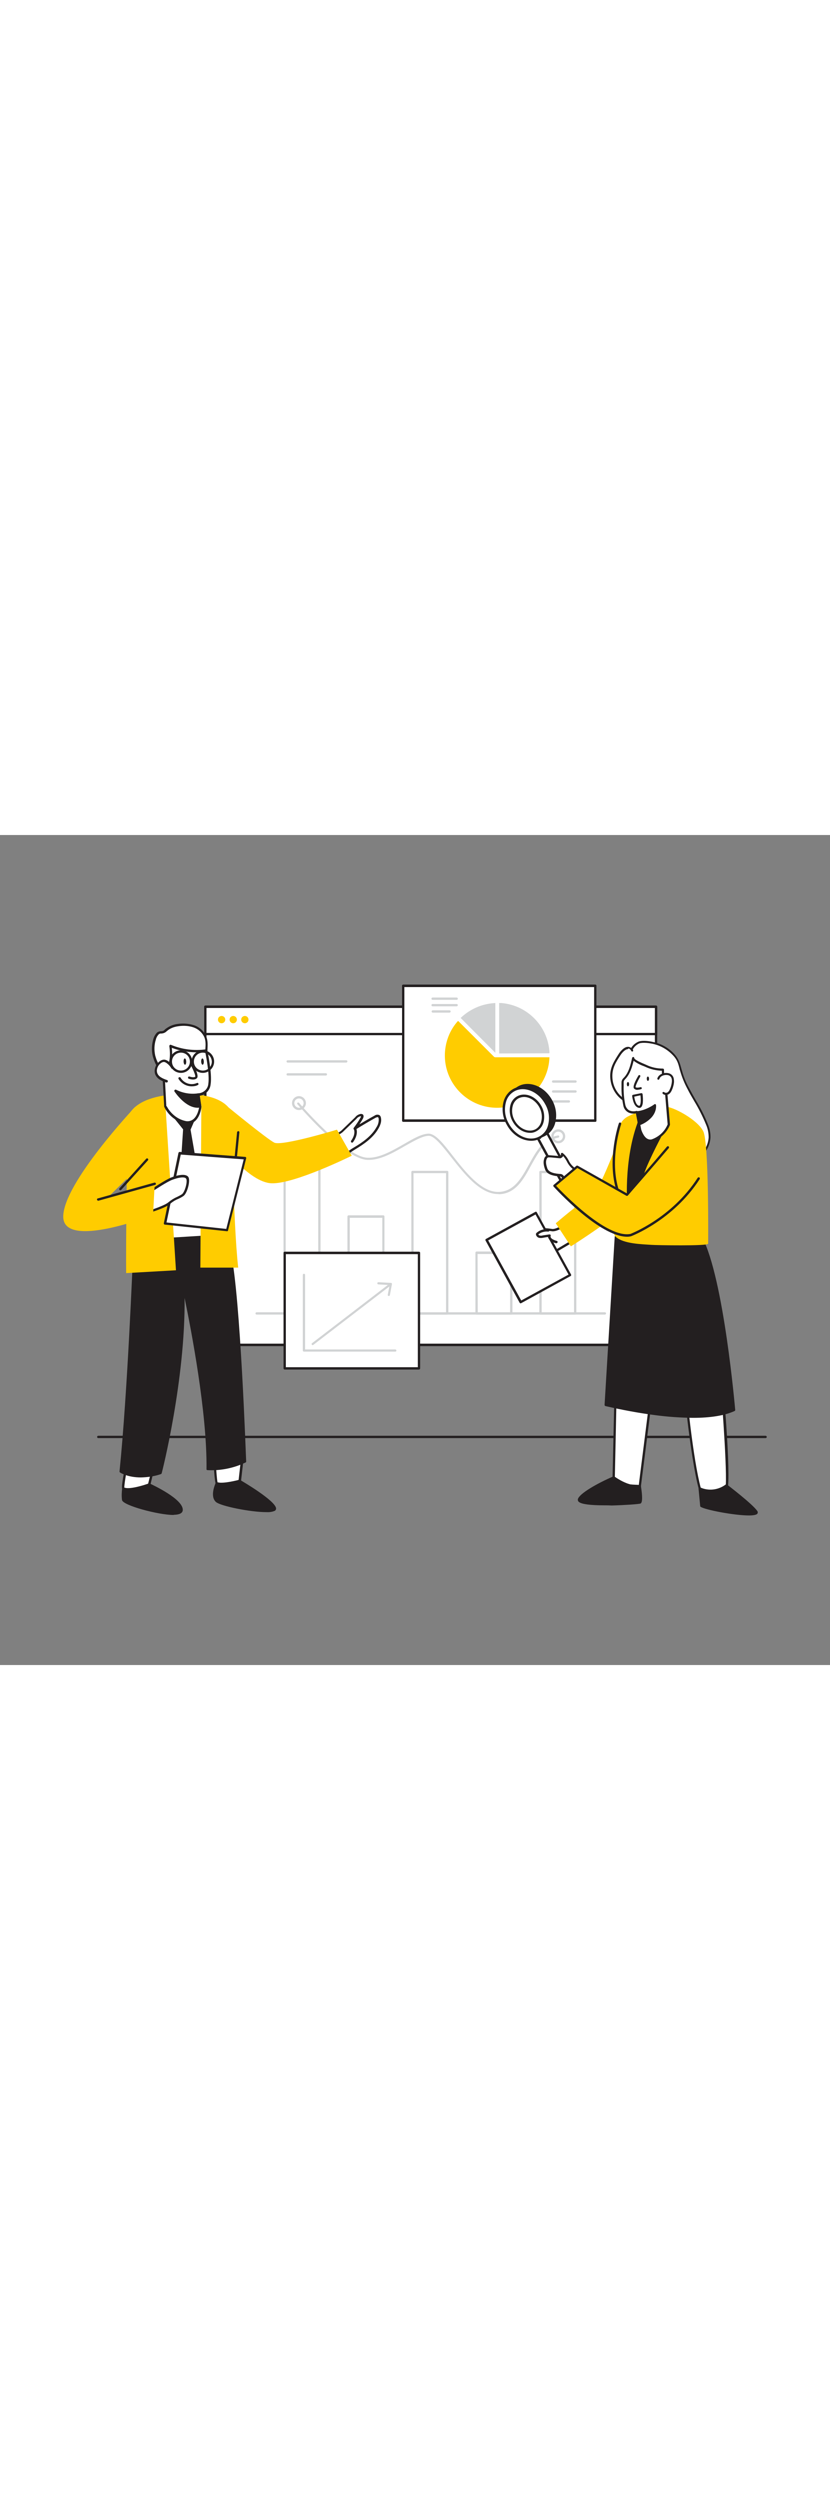 <svg xmlns="http://www.w3.org/2000/svg" xmlns:xlink="http://www.w3.org/1999/xlink" id="Layer_1" x="0px" y="0px" viewBox="0 0 500 500" style="width: 166px;" xml:space="preserve" data-imageid="team-presentation-6-18" class="illustrations_image"><rect x="0" y="0" width="500" height="500" fill="#808080" stroke="none"/><style type="text/css">	.st0_team-presentation-6-18{fill:#FFFFFF;}	.st1_team-presentation-6-18{fill:#231F20;}	.st2_team-presentation-6-18{fill:#D1D3D4;}	.st3_team-presentation-6-18{fill:#68E1FD;}</style><g id="Screen_team-presentation-6-18">	<rect x="123.7" y="103.4" class="st0_team-presentation-6-18" width="271.5" height="203.7"></rect>	<path class="st1_team-presentation-6-18" d="M395.2,307.9H123.7c-0.4,0-0.7-0.3-0.7-0.7l0,0V103.4c0-0.4,0.3-0.7,0.7-0.7l0,0h271.5c0.4,0,0.7,0.3,0.7,0.7&#10;&#9;&#9;l0,0v203.7C396,307.5,395.6,307.9,395.2,307.9L395.2,307.9L395.2,307.9z M124.4,306.4h270.1V104.2H124.4L124.4,306.4L124.4,306.4z"></path>	<path class="st2_team-presentation-6-18" d="M192.4,288.9h-20.9c-0.4,0-0.7-0.3-0.7-0.7l0,0v-99.6c0-0.4,0.3-0.7,0.7-0.7h20.9c0.4,0,0.7,0.3,0.7,0.7v99.6&#10;&#9;&#9;C193,288.6,192.7,288.9,192.4,288.9L192.4,288.9z M172.1,287.6h19.6v-98.2h-19.6V287.6z"></path>	<path class="st2_team-presentation-6-18" d="M230.9,288.9H210c-0.4,0-0.7-0.3-0.7-0.7l0,0v-58.4c0-0.4,0.3-0.7,0.7-0.7h20.9c0.4,0,0.7,0.3,0.7,0.7v58.4&#10;&#9;&#9;C231.6,288.6,231.3,288.9,230.9,288.9L230.9,288.9z M210.7,287.6h19.6v-57h-19.6V287.6z"></path>	<path class="st2_team-presentation-6-18" d="M269.4,288.9h-20.9c-0.4,0-0.7-0.3-0.7-0.7l0,0V203c0-0.4,0.3-0.7,0.7-0.7h20.9c0.4,0,0.7,0.3,0.7,0.7v0v85.2&#10;&#9;&#9;C270.1,288.6,269.8,288.9,269.4,288.9C269.4,288.9,269.4,288.9,269.4,288.9z M249.2,287.6h19.5v-83.9h-19.6L249.2,287.6&#10;&#9;&#9;L249.2,287.6z"></path>	<path class="st2_team-presentation-6-18" d="M308,288.9h-20.9c-0.4,0-0.7-0.3-0.7-0.7v0v-36.6c0-0.4,0.3-0.7,0.7-0.7l0,0H308c0.4,0,0.7,0.3,0.7,0.7v0v36.6&#10;&#9;&#9;C308.7,288.6,308.4,288.9,308,288.9L308,288.9z M287.8,287.6h19.5v-35.2h-19.6L287.8,287.6z"></path>	<path class="st2_team-presentation-6-18" d="M346.5,288.9h-20.9c-0.4,0-0.7-0.3-0.7-0.7v0V203c0-0.4,0.3-0.7,0.7-0.7l0,0h20.9c0.4,0,0.7,0.3,0.7,0.7v0&#10;&#9;&#9;v85.2C347.1,288.6,346.9,288.9,346.5,288.9L346.5,288.9L346.5,288.9z M326.3,287.6h19.5v-83.9h-19.5V287.6z"></path>	<path class="st2_team-presentation-6-18" d="M346,154.6h-35.4c-0.4,0-0.7-0.3-0.7-0.7c0-0.4,0.3-0.7,0.7-0.7H346c0.4,0,0.7,0.3,0.7,0.7&#10;&#9;&#9;S346.4,154.6,346,154.6C346,154.6,346,154.6,346,154.6z"></path>	<path class="st2_team-presentation-6-18" d="M346,162.4h-35.4c-0.4,0-0.7-0.3-0.7-0.7s0.3-0.7,0.7-0.7c0,0,0,0,0,0H346c0.4,0,0.7,0.3,0.7,0.7&#10;&#9;&#9;C346.7,162.1,346.4,162.4,346,162.4z"></path>	<path class="st2_team-presentation-6-18" d="M333.7,170.2h-23.1c-0.4,0-0.7-0.3-0.7-0.7c0-0.4,0.3-0.7,0.7-0.7h23.1c0.4,0,0.7,0.3,0.7,0.7&#10;&#9;&#9;S334.1,170.2,333.7,170.2C333.7,170.2,333.7,170.2,333.7,170.2z"></path>	<path class="st2_team-presentation-6-18" d="M208.6,137.1h-35.3c-0.4,0-0.7-0.3-0.7-0.7s0.3-0.7,0.7-0.7c0,0,0,0,0,0h35.3c0.4,0,0.7,0.3,0.7,0.7&#10;&#9;&#9;C209.2,136.8,208.9,137.1,208.6,137.1z"></path>	<path class="st2_team-presentation-6-18" d="M196.3,144.9h-23c-0.4,0-0.7-0.3-0.7-0.7s0.3-0.7,0.7-0.7c0,0,0,0,0,0h23c0.4,0,0.7,0.3,0.7,0.7&#10;&#9;&#9;C197,144.6,196.7,144.9,196.3,144.9z"></path>	<path class="st2_team-presentation-6-18" d="M300.1,216.3c-10.9,0-20.5-12.3-28.3-22.2c-5.2-6.6-10.1-12.9-13.5-12.9h-0.1c-3.8,0.1-8.8,3.1-14.2,6.1&#10;&#9;&#9;c-7.1,4.1-15.2,8.8-22.8,8.4c-14.2-0.8-40.9-32.3-42.1-33.6c-0.2-0.3-0.1-0.7,0.2-0.9c0.2-0.1,0.5-0.1,0.8,0.1&#10;&#9;&#9;c0.3,0.3,27.6,32.4,41.1,33.1c7.2,0.4,15.1-4.2,22.1-8.2c5.5-3.2,10.7-6.2,14.8-6.3h0.1c4.1,0,8.8,5.9,14.6,13.4&#10;&#9;&#9;c7.6,9.7,17,21.7,27.2,21.7c0.2,0,0.4,0,0.6,0c9.2-0.4,13.5-8.3,18.1-16.6c4.3-7.8,8.7-15.8,17.4-17.4c0.4-0.1,0.7,0.2,0.8,0.5&#10;&#9;&#9;c0.1,0.4-0.2,0.7-0.5,0.8c-8.1,1.5-12.3,9.3-16.5,16.8c-4.5,8.3-9.2,16.9-19.2,17.3L300.1,216.3L300.1,216.3z"></path>	<path class="st2_team-presentation-6-18" d="M364.4,288.9H154.6c-0.4,0-0.7-0.3-0.7-0.7c0-0.4,0.3-0.7,0.7-0.7h209.8c0.4,0,0.7,0.3,0.7,0.7&#10;&#9;&#9;S364.7,288.9,364.4,288.9C364.4,288.9,364.4,288.9,364.4,288.9z"></path>	<path class="st2_team-presentation-6-18" d="M180.1,165.7c-2.3,0-4.2-1.9-4.2-4.2c0-2.3,1.9-4.2,4.2-4.2c2.3,0,4.2,1.9,4.2,4.2S182.4,165.7,180.1,165.7&#10;&#9;&#9;L180.1,165.7z M180.1,158.7c-1.6,0-2.8,1.3-2.8,2.8s1.3,2.8,2.8,2.8c1.6,0,2.8-1.3,2.8-2.8C182.9,160,181.7,158.7,180.1,158.7&#10;&#9;&#9;L180.1,158.7z"></path>	<path class="st2_team-presentation-6-18" d="M336.3,185.7c-2.3,0-4.2-1.9-4.2-4.2s1.9-4.2,4.2-4.2c2.3,0,4.2,1.9,4.2,4.2S338.6,185.7,336.3,185.7&#10;&#9;&#9;L336.3,185.7z M336.3,178.7c-1.6,0-2.8,1.3-2.8,2.8c0,1.6,1.3,2.8,2.8,2.8c1.6,0,2.8-1.3,2.8-2.8&#10;&#9;&#9;C339.1,180,337.9,178.7,336.3,178.7L336.3,178.7z"></path>	<rect x="123.7" y="103.4" class="st0_team-presentation-6-18" width="271.5" height="16.4"></rect>	<path class="st1_team-presentation-6-18" d="M395.2,120.6H123.7c-0.4,0-0.7-0.3-0.7-0.7l0,0v-16.4c0-0.4,0.3-0.7,0.7-0.7l0,0h271.5c0.4,0,0.7,0.3,0.7,0.7&#10;&#9;&#9;l0,0v16.5C396,120.3,395.6,120.6,395.2,120.6C395.2,120.6,395.2,120.6,395.2,120.6z M124.4,119.2h270.1v-15H124.4L124.4,119.2&#10;&#9;&#9;L124.4,119.2z"></path>	<rect x="242.9" y="90.8" class="st0_team-presentation-6-18" width="115.7" height="81.2"></rect>	<path class="st1_team-presentation-6-18" d="M358.6,172.8H242.9c-0.4,0-0.7-0.3-0.7-0.7l0,0V90.8c0-0.4,0.3-0.7,0.7-0.7l0,0h115.7c0.4,0,0.7,0.3,0.7,0.7&#10;&#9;&#9;l0,0v81.2C359.4,172.5,359,172.8,358.6,172.8L358.6,172.8z M243.6,171.3h114.3V91.6H243.6L243.6,171.3z"></path>	<path class="st3_team-presentation-6-18 targetColor" d="M276.2,112.2c7.1,7.1,14.2,14.2,21.3,21.3c0.2,0.2,0.5,0.4,0.9,0.4H331c-0.6,17.4-15.2,31-32.6,30.4&#10;&#9;&#9;c-17.4-0.6-31-15.2-30.4-32.6c0.3-7.3,3-14.3,7.9-19.7L276.2,112.2L276.2,112.2z" style="fill: rgb(255, 204, 0);"></path>	<path class="st2_team-presentation-6-18" d="M300.7,101.2v30.4h0.3l29.4-0.1c0.6,0,0.6,0,0.6-0.7c-0.7-11.8-8-22.2-18.8-27c-3.2-1.4-6.7-2.3-10.2-2.6&#10;&#9;&#9;L300.7,101.2z"></path>	<path class="st2_team-presentation-6-18" d="M298.4,131.2v-30c-3.5,0.2-7,0.9-10.3,2.2c-4,1.6-7.6,3.9-10.6,6.8L298.4,131.2L298.4,131.2z"></path>	<path class="st2_team-presentation-6-18" d="M346.7,149.2h-13.5c-0.4,0-0.7-0.3-0.7-0.7c0-0.4,0.3-0.7,0.7-0.7h13.5c0.4,0,0.7,0.3,0.7,0.7&#10;&#9;&#9;C347.4,148.9,347.1,149.2,346.7,149.2z"></path>	<path class="st2_team-presentation-6-18" d="M346.7,155.2h-13.5c-0.4,0-0.7-0.3-0.7-0.7c0-0.4,0.3-0.7,0.7-0.7h13.5c0.4,0,0.7,0.3,0.7,0.7&#10;&#9;&#9;C347.4,154.9,347.1,155.2,346.7,155.2z"></path>	<path class="st2_team-presentation-6-18" d="M342.7,161.2h-9.4c-0.4,0-0.7-0.3-0.7-0.7s0.3-0.7,0.7-0.7c0,0,0,0,0,0h9.4c0.4,0,0.7,0.3,0.7,0.7&#10;&#9;&#9;S343.1,161.2,342.7,161.2C342.7,161.2,342.7,161.2,342.7,161.2z"></path>	<path class="st2_team-presentation-6-18" d="M275.1,99.3h-14.5c-0.4,0-0.7-0.3-0.7-0.7c0-0.4,0.3-0.7,0.7-0.7h14.5c0.4,0,0.7,0.3,0.7,0.7&#10;&#9;&#9;C275.8,99,275.5,99.3,275.1,99.3z"></path>	<path class="st2_team-presentation-6-18" d="M275.1,103.2h-14.5c-0.4,0-0.7-0.3-0.7-0.7c0-0.4,0.3-0.7,0.7-0.7h14.5c0.4,0,0.7,0.3,0.7,0.7&#10;&#9;&#9;C275.8,102.8,275.5,103.2,275.1,103.2z"></path>	<path class="st2_team-presentation-6-18" d="M270.8,107h-10.1c-0.4,0-0.7-0.3-0.7-0.7c0-0.4,0.3-0.7,0.7-0.7h10.1c0.4,0,0.7,0.3,0.7,0.7&#10;&#9;&#9;C271.5,106.7,271.1,107,270.8,107L270.8,107z"></path>	<circle class="st3_team-presentation-6-18 targetColor" cx="133.5" cy="111.2" r="2.2" style="fill: rgb(255, 204, 0);"></circle>	<circle class="st3_team-presentation-6-18 targetColor" cx="140.5" cy="111.2" r="2.2" style="fill: rgb(255, 204, 0);"></circle>	<circle class="st3_team-presentation-6-18 targetColor" cx="147.5" cy="111.2" r="2.2" style="fill: rgb(255, 204, 0);"></circle>	<rect x="171.5" y="251.7" class="st0_team-presentation-6-18" width="80.9" height="69.6"></rect>	<path class="st1_team-presentation-6-18" d="M252.4,322h-80.9c-0.4,0-0.7-0.3-0.7-0.7l0,0v-69.6c0-0.4,0.3-0.7,0.7-0.7l0,0h80.9c0.4,0,0.7,0.3,0.7,0.7l0,0&#10;&#9;&#9;v69.6C253.1,321.6,252.8,322,252.4,322C252.4,322,252.4,322,252.4,322z M172.2,320.6h79.5v-68.1h-79.5V320.6z"></path>	<path class="st2_team-presentation-6-18" d="M238.1,311.2h-55c-0.4,0-0.7-0.3-0.7-0.7l0,0V265c0-0.4,0.3-0.7,0.7-0.7c0.4,0,0.7,0.3,0.7,0.7v44.9h54.3&#10;&#9;&#9;c0.4,0,0.7,0.3,0.7,0.7S238.5,311.2,238.1,311.2C238.1,311.2,238.1,311.2,238.1,311.2L238.1,311.2z"></path>	<path class="st2_team-presentation-6-18" d="M188.4,307.3c-0.4,0-0.7-0.3-0.7-0.7c0-0.2,0.1-0.4,0.3-0.5l47-36.1c0.3-0.2,0.7-0.2,0.9,0.1&#10;&#9;&#9;c0.2,0.3,0.2,0.7-0.1,0.9c0,0,0,0,0,0l-47,36.1C188.7,307.3,188.6,307.3,188.4,307.3z"></path>	<path class="st2_team-presentation-6-18" d="M234.2,277.7h-0.1c-0.4-0.1-0.6-0.4-0.5-0.8l1.1-5.8l-6.8-0.4c-0.4,0-0.6-0.3-0.6-0.7c0,0,0,0,0,0&#10;&#9;&#9;c0-0.4,0.3-0.6,0.7-0.6l7.5,0.4c0.4,0,0.7,0.4,0.6,0.7c0,0,0,0,0,0.1l-1.2,6.5C234.8,277.5,234.5,277.8,234.2,277.7L234.2,277.7z"></path></g><path id="Floor_team-presentation-6-18" class="st1_team-presentation-6-18" d="M461.2,363.3h-402c-0.4,0-0.7-0.3-0.7-0.7c0-0.4,0.3-0.7,0.7-0.7h402c0.4,0,0.7,0.3,0.7,0.7&#10;&#9;C461.9,363,461.6,363.3,461.2,363.3z"></path><g id="Character_Male_team-presentation-6-18">	<path class="st0_team-presentation-6-18" d="M129,373.1c0,0,0.8,17,1.6,17.5s11.8,1.4,13.8-1.5l1.4-12.2L129,373.1z"></path>	<path class="st1_team-presentation-6-18" d="M136.2,391.8c-2,0.1-4-0.1-5.9-0.6c-0.4-0.2-1.1-0.6-1.9-18.1c0-0.2,0.1-0.4,0.3-0.6c0.2-0.1,0.4-0.2,0.6-0.1&#10;&#9;&#9;l16.7,3.8c0.4,0.1,0.6,0.4,0.6,0.8l-1.4,12.2c0,0.1-0.1,0.2-0.1,0.3C143.7,391.3,139.7,391.8,136.2,391.8L136.2,391.8z M131.1,390&#10;&#9;&#9;c1.6,0.4,10.8,1,12.6-1.2l1.3-11.3l-15.2-3.4C130.1,380.2,130.6,388.5,131.1,390z"></path>	<path class="st0_team-presentation-6-18" d="M75.5,383.7c0,0-1.8,9.3-1.2,9.9s9.6,1.4,11,1s4.6-3.4,4.6-3.4l2.9-11.9L75.5,383.7z"></path>	<path class="st1_team-presentation-6-18" d="M83.8,395.5c-3.1,0-9.2-0.5-10-1.3c-0.3-0.3-0.9-0.9,1-10.6c0.1-0.3,0.3-0.5,0.5-0.6l17.3-4.3&#10;&#9;&#9;c0.4-0.1,0.8,0.1,0.9,0.5c0,0.1,0,0.2,0,0.3l-2.9,11.9c0,0.1-0.1,0.3-0.2,0.4c-0.3,0.3-3.3,3.1-4.9,3.6&#10;&#9;&#9;C85,395.5,84.4,395.5,83.8,395.5L83.8,395.5z M74.9,393.2c1.2,0.5,9,1.1,10.2,0.8c0.9-0.2,2.9-2,4.1-3.1l2.6-10.5l-15.7,3.9&#10;&#9;&#9;C75.4,388,74.8,392.2,74.9,393.2L74.9,393.2z"></path>	<path class="st1_team-presentation-6-18" d="M80.8,254c0,0-3.1,80.6-8.1,129.4c0,0,8.4,5.7,24.1,1c0,0,15.7-61.5,13.5-113c0,0,15.3,67.9,14.8,110.5&#10;&#9;&#9;c0,0,11.8,1,22.6-4.5c0,0-3.3-98.9-9.2-125.6s-6.1-23-6.1-23l-47.9,15.1L80.8,254z"></path>	<path class="st1_team-presentation-6-18" d="M84.9,387c-8,0-12.3-2.8-12.6-3c-0.2-0.1-0.3-0.4-0.3-0.6c4.9-48.3,8-128.6,8.1-129.4c0-0.1,0-0.1,0-0.2&#10;&#9;&#9;l3.7-10.2c0.1-0.2,0.2-0.4,0.4-0.4l47.6-15c0.1-0.2,0.3-0.3,0.5-0.3c0.8,0,1.5-0.1,6.8,23.8c5.8,26.5,9.1,124.8,9.2,125.7&#10;&#9;&#9;c0,0.3-0.1,0.5-0.4,0.6c-7.1,3.4-15,5-22.9,4.6c-0.4,0-0.7-0.3-0.6-0.7c0.4-33.9-9.3-84.2-13.2-103c0.5,49.4-13.6,105-13.8,105.6&#10;&#9;&#9;c-0.1,0.2-0.2,0.4-0.5,0.5C93.1,386.3,89,386.9,84.9,387L84.9,387z M73.4,383.1c1.7,0.9,9.6,4.6,22.8,0.8&#10;&#9;&#9;c1.3-5.3,15.5-63.7,13.4-112.4c0-0.4,0.2-0.7,0.6-0.7c0.4,0,0.7,0.2,0.8,0.5c0.2,0.7,15.1,67.7,14.8,110c2.6,0.1,12.2,0.1,21.2-4.3&#10;&#9;&#9;c-0.2-7.3-3.5-99.6-9.1-125c-3.6-16.5-5.1-21.1-5.6-22.4l-47.2,14.8l-3.6,9.7C81.3,257.6,78.2,335.5,73.4,383.1L73.4,383.1z"></path>	<path class="st0_team-presentation-6-18" d="M95.7,141.3c-0.7-3-2.3-5.4-3-8.4c-0.7-3.3-0.6-6.7,0.4-9.9c0.3-1.3,1-2.5,2-3.5c0.9-0.8,1.9-0.4,3-0.7&#10;&#9;&#9;s1.3-0.8,2.3-1.5c2-1.5,4.4-2.4,6.8-2.7c3.2-0.5,6.4-0.2,9.5,0.8c3.1,1,5.6,3.3,6.9,6.3c1.3,3.2,0.6,6.6,0.6,10&#10;&#9;&#9;c-0.1,3.3-1.4,6.4-3.7,8.8c-2.2,2.3-5.2,3.8-8.3,4.3c-3.1,0.5-6.4,0.4-9.5-0.2c-1.7-0.2-3.3-0.8-4.7-1.6&#10;&#9;&#9;C96.6,141.9,96,142.9,95.7,141.3L95.7,141.3z"></path>	<path class="st1_team-presentation-6-18" d="M108.4,145.7c-2,0-3.9-0.2-5.8-0.6c-1.8-0.2-3.5-0.8-5-1.7c-0.3-0.2-0.6-0.3-1-0.3c-0.8-0.1-1.3-0.4-1.6-1.6&#10;&#9;&#9;c-0.4-1.4-0.8-2.8-1.5-4.1c-0.6-1.4-1.1-2.8-1.5-4.3c-0.8-3.4-0.6-7,0.4-10.3c0.4-1.4,1.2-2.8,2.2-3.8c0.6-0.5,1.5-0.8,2.3-0.8&#10;&#9;&#9;c0.3,0,0.7,0,1-0.1c0.5-0.1,1-0.4,1.3-0.8c0.2-0.2,0.4-0.4,0.7-0.6c2.1-1.6,4.6-2.6,7.2-2.9c3.3-0.5,6.7-0.2,9.8,0.8&#10;&#9;&#9;c3.3,1.1,5.9,3.5,7.3,6.7c1.1,2.6,0.9,5.2,0.8,7.8c0,0.8-0.1,1.6-0.1,2.4c-0.1,3.5-1.4,6.8-3.8,9.3c-2.3,2.4-5.4,4-8.7,4.5&#10;&#9;&#9;C111.1,145.6,109.8,145.7,108.4,145.7L108.4,145.7z M96.6,141.6c0.1,0,0.1,0,0.2,0c0.6,0,1.2,0.2,1.7,0.6c1.4,0.8,2.9,1.3,4.5,1.5&#10;&#9;&#9;c3,0.6,6.2,0.7,9.2,0.2c3-0.5,5.8-1.9,7.9-4.1c2.2-2.2,3.4-5.2,3.5-8.3c0-0.8,0.1-1.7,0.1-2.5c0.2-2.5,0.3-4.9-0.6-7.2&#10;&#9;&#9;c-1.3-2.8-3.6-4.9-6.5-5.9c-2.9-1-6.1-1.2-9.2-0.7c-2.4,0.3-4.6,1.1-6.5,2.6c-0.2,0.2-0.4,0.3-0.6,0.5c-0.5,0.5-1.2,0.9-1.9,1.1&#10;&#9;&#9;c-0.4,0.1-0.9,0.2-1.3,0.2c-0.5-0.1-1,0.1-1.4,0.4c-0.9,0.9-1.5,2-1.8,3.2c-1,3.1-1.1,6.4-0.4,9.6c0.4,1.4,0.8,2.8,1.5,4.1&#10;&#9;&#9;c0.7,1.4,1.2,2.8,1.5,4.3l0,0C96.4,141.3,96.5,141.5,96.6,141.6L96.6,141.6L96.6,141.6z"></path>	<path class="st0_team-presentation-6-18" d="M138.5,241c-3.9-18.4-11.3-78.1-13-78.9c-4.2-1.9-26.7-4.1-31.7,4.5c-1.6,2.7-2.6,61.5-0.6,77.2L138.5,241z"></path>	<path class="st1_team-presentation-6-18" d="M93.2,244.6c-0.4,0-0.7-0.3-0.7-0.6c-2-15.7-1.1-74.7,0.7-77.7c5.5-9.3,28.6-6.6,32.6-4.8&#10;&#9;&#9;c1.1,0.5,2.1,6,6.6,36.8c2.4,16.7,5,34,6.8,42.6c0,0.2,0,0.4-0.1,0.6c-0.1,0.2-0.3,0.3-0.5,0.3L93.2,244.6L93.2,244.6L93.2,244.6z&#10;&#9;&#9; M112.6,161.1c-7.3,0-15.5,1.4-18.1,5.9c-1.4,2.7-2.6,58.7-0.6,76.1l43.8-2.7c-1.8-8.9-4.3-25.6-6.7-41.9&#10;&#9;&#9;c-2.3-15.9-4.9-33.8-5.9-35.7C123.1,161.9,118,161.1,112.6,161.1z"></path>	<polygon class="st1_team-presentation-6-18" points="117,170.7 114.2,177.4 121.1,217.4 116.2,225.7 108.2,219.9 111,177.1 103.9,168.3 &#9;"></polygon>	<path class="st1_team-presentation-6-18" d="M116.2,226.4c-0.1,0-0.3,0-0.4-0.1l-8-5.8c-0.2-0.1-0.3-0.4-0.3-0.6l2.8-42.6l-6.9-8.6&#10;&#9;&#9;c-0.2-0.2-0.2-0.5-0.1-0.8c0.2-0.3,0.4-0.4,0.7-0.3l13.1,2.4c0.2,0,0.4,0.2,0.5,0.4c0.1,0.2,0.1,0.4,0,0.6l-2.8,6.5l6.9,39.8&#10;&#9;&#9;c0,0.2,0,0.3-0.1,0.5l-4.9,8.3c-0.1,0.2-0.3,0.3-0.5,0.3L116.2,226.4L116.2,226.4z M108.9,219.5l7,5.2l4.4-7.4l-6.9-39.8&#10;&#9;&#9;c0-0.1,0-0.3,0-0.4l2.6-5.9l-10.4-1.9l5.9,7.3c0.1,0.1,0.2,0.3,0.2,0.5L108.9,219.5L108.9,219.5z"></path>	<path class="st3_team-presentation-6-18 targetColor" d="M106,262.2l-6.3-98.7l21.6-0.8l-0.6,97.9h22.8c-3.2-27.9-3.5-94-6.1-96.8c-9.9-10.8-35.4-7.2-35.4-7.2&#10;&#9;&#9;s-18.3,0.9-24.2,11.6c-1.4,2.7-2,84-1.8,95.7L106,262.2L106,262.2z" style="fill: rgb(255, 204, 0);"></path>	<path class="st0_team-presentation-6-18" d="M119.6,156.4l1.2,7.5c0,0-1.2,11-9.5,9.1c-5-1.3-9.3-4.7-11.6-9.4l-1.1-19.9c0,0,6.1-3.3,4.2-16.6&#10;&#9;&#9;c6.8,2.8,14.2,3.8,21.5,2.8c0,0,3,13.7,2,20.1C126,153.4,123.1,156.2,119.6,156.4L119.6,156.4z"></path>	<path class="st1_team-presentation-6-18" d="M113.1,173.9c-0.7,0-1.3-0.1-2-0.2c-5.3-1.3-9.7-4.9-12.1-9.8c0-0.1-0.1-0.2-0.1-0.2l-1.1-19.9&#10;&#9;&#9;c0-0.3,0.1-0.5,0.4-0.7c0,0,5.6-3.3,3.8-15.9c0-0.3,0.1-0.5,0.3-0.7c0.2-0.2,0.5-0.2,0.7-0.1c6.7,2.8,13.9,3.7,21.1,2.7&#10;&#9;&#9;c0.4-0.1,0.7,0.2,0.8,0.6c0.1,0.6,3,13.9,2,20.4c-0.3,3.6-3.1,6.5-6.6,7l1,6.8c0,0.1,0,0.1,0,0.2c0,0.2-0.7,6.1-4.4,8.7&#10;&#9;&#9;C115.8,173.5,114.5,173.9,113.1,173.9L113.1,173.9z M100.4,163.3c0.4,0.9,3.8,7.2,11,8.9c1.6,0.5,3.4,0.2,4.8-0.8&#10;&#9;&#9;c2.9-2.1,3.7-6.9,3.8-7.6l-1.2-7.4c-0.1-0.4,0.2-0.8,0.6-0.8c0,0,0.1,0,0.1,0c3.2-0.2,5.8-2.7,6-5.8c0.8-5.4-1.3-16.4-1.9-19.2&#10;&#9;&#9;c-6.8,0.8-13.7,0-20.1-2.4c1.2,10.9-3,14.8-4.3,15.8l1,19.4L100.4,163.3z"></path>	<path class="st0_team-presentation-6-18" d="M115.3,137.8c0,0,3.9,7.2,2.7,8.3s-4.2,0-4.2,0"></path>	<path class="st1_team-presentation-6-18" d="M116.4,147.3c-0.9,0-1.9-0.2-2.7-0.5c-0.4-0.1-0.5-0.5-0.4-0.9c0.1-0.4,0.5-0.5,0.9-0.4c0,0,0,0,0,0&#10;&#9;&#9;c0.8,0.3,2.8,0.7,3.4,0.1c0.3-0.6-1.1-4.1-2.9-7.4c-0.2-0.3-0.1-0.8,0.2-1c0,0,0,0,0.1,0c0.3-0.2,0.8-0.1,1,0.2c0,0,0,0,0,0&#10;&#9;&#9;c1.9,3.5,3.9,8,2.6,9.1C118,147.1,117.2,147.3,116.4,147.3L116.4,147.3z"></path>			<ellipse transform="matrix(0.999 -4.205003e-02 4.205003e-02 0.999 -5.641 4.805)" class="st1_team-presentation-6-18" cx="111.4" cy="136.5" rx="0.8" ry="1.9"></ellipse>			<ellipse transform="matrix(0.999 -4.205003e-02 4.205003e-02 0.999 -5.631 5.253)" class="st1_team-presentation-6-18" cx="122" cy="136.5" rx="0.8" ry="1.9"></ellipse>	<path class="st0_team-presentation-6-18" d="M103.9,140.2c-0.7-1.3-1.7-2.4-2.8-3.2c-0.6-0.5-1.3-0.8-2.1-0.9c-0.6,0-1.3,0.2-1.8,0.5&#10;&#9;&#9;c-1.6,1-2.8,2.6-3.2,4.4c-0.2,0.9-0.1,1.7,0.1,2.6c0.5,1.3,1.4,2.4,2.6,3.1c1.2,0.7,2.5,1.2,3.8,1.6"></path>	<path class="st1_team-presentation-6-18" d="M100.4,149.1c-0.1,0-0.2,0-0.2,0c-1.4-0.4-2.7-1-3.9-1.7c-1.3-0.8-2.4-2-2.9-3.5c-0.3-1-0.3-2-0.1-3&#10;&#9;&#9;c0.4-2.1,1.7-3.9,3.5-5c0.7-0.4,1.4-0.6,2.2-0.6c0.9,0.1,1.8,0.5,2.5,1.1c1.2,0.9,2.2,2.1,3,3.4c0.2,0.3,0.1,0.8-0.3,1&#10;&#9;&#9;c-0.3,0.2-0.8,0.1-1-0.3c-0.7-1.2-1.6-2.2-2.7-3c-0.5-0.4-1.1-0.7-1.7-0.8c-0.5,0-1,0.2-1.4,0.4c-1.5,0.9-2.5,2.3-2.8,4&#10;&#9;&#9;c-0.2,0.7-0.1,1.5,0.1,2.2c0.4,1.2,1.3,2.1,2.3,2.7c1.1,0.7,2.4,1.2,3.6,1.6c0.4,0.1,0.6,0.5,0.5,0.9&#10;&#9;&#9;C101,148.9,100.7,149.1,100.4,149.1L100.4,149.1z"></path>	<path class="st1_team-presentation-6-18" d="M119.6,156.4c-4.8,0.7-9.6-0.1-13.9-2.3c0,0,7.1,10.9,15,9.4L119.6,156.4z"></path>	<path class="st1_team-presentation-6-18" d="M119.1,164.3c-7.5,0-13.7-9.4-14-9.8c-0.2-0.3-0.1-0.6,0.1-0.9c0.2-0.2,0.6-0.3,0.8-0.2&#10;&#9;&#9;c4.1,2.1,8.8,2.9,13.4,2.2c0.2,0,0.4,0,0.5,0.1c0.2,0.1,0.3,0.3,0.3,0.5l1.1,7.1c0.1,0.4-0.2,0.7-0.6,0.8&#10;&#9;&#9;C120.2,164.2,119.7,164.3,119.1,164.3L119.1,164.3z M107.8,155.8c2.3,2.9,7,7.5,12,7l-0.9-5.7C115.2,157.6,111.4,157.1,107.8,155.8&#10;&#9;&#9;L107.8,155.8z"></path>	<path class="st1_team-presentation-6-18" d="M109,143.3c-3.8,0-6.8-3-6.8-6.8c0-3.8,3-6.8,6.8-6.8c3.8,0,6.8,3,6.8,6.8l0,0&#10;&#9;&#9;C115.8,140.2,112.8,143.3,109,143.3z M109,131.1c-3,0-5.4,2.4-5.4,5.4s2.4,5.4,5.4,5.4s5.4-2.4,5.4-5.4&#10;&#9;&#9;C114.4,133.5,112,131.1,109,131.1z"></path>	<path class="st1_team-presentation-6-18" d="M122.2,143.3c-3.8,0-6.8-3-6.8-6.8c0-3.8,3-6.8,6.8-6.8c3.8,0,6.8,3,6.8,6.8l0,0&#10;&#9;&#9;C129,140.2,125.9,143.3,122.2,143.3z M122.2,131.1c-3,0-5.4,2.4-5.4,5.4s2.4,5.4,5.4,5.4s5.4-2.4,5.4-5.4&#10;&#9;&#9;C127.5,133.5,125.1,131.1,122.2,131.1z"></path>	<path class="st0_team-presentation-6-18" d="M200.8,182.7c0-0.9,4.6-3.5,5.4-4.2c2.8-2.7,5.5-5.4,8.3-8c0.7-0.9,1.8-1.5,2.9-1.7c0.2,0,0.4,0,0.6,0.1&#10;&#9;&#9;c0.5,0.4,0.3,1.2,0,1.7c-1.3,2.2-2.7,4.3-4.2,6.3c4-2.5,8.1-4.9,12.3-7.2c0.6-0.4,1.5-0.7,2.1-0.3c0.4,0.3,0.6,0.7,0.7,1.2&#10;&#9;&#9;c0.2,2-0.2,4-1.4,5.7c-3.1,5.5-8.4,9.2-13.7,12.4c-2.6,1.5-4.8,3.3-7.3,5c-0.5,0.3-5.1,2.8-5,3.3&#10;&#9;&#9;C201.5,197.1,200.9,182.8,200.8,182.7L200.8,182.7z"></path>	<path class="st1_team-presentation-6-18" d="M201.4,197.7c-0.4,0-0.7-0.3-0.7-0.7l-0.6-14.3l0,0c0-0.9,1.2-1.8,4-3.6c0.6-0.3,1.1-0.7,1.6-1.1l5.5-5.3&#10;&#9;&#9;l2.8-2.7c0.8-1.1,2.1-1.8,3.4-2c0.4,0,0.7,0.1,1,0.2c0.8,0.5,0.8,1.6,0.2,2.7s-1.4,2.3-2.1,3.4c3-1.8,6.1-3.6,9.2-5.3&#10;&#9;&#9;c0.8-0.6,1.9-0.7,2.8-0.3c0.6,0.4,0.9,1,1,1.7c0.4,1.8-0.1,3.9-1.4,6.2c-3.2,5.8-8.9,9.6-14,12.7c-1.5,0.9-2.9,1.9-4.4,2.9&#10;&#9;&#9;c-0.9,0.7-1.9,1.4-2.9,2c-0.1,0.1-0.4,0.3-0.9,0.5c-1.4,0.7-2.7,1.6-3.9,2.5C201.9,197.5,201.7,197.7,201.4,197.7L201.4,197.7z&#10;&#9;&#9; M201.5,182.8l0.6,12.6c0.7-0.5,1.7-1.1,3.2-1.9c0.4-0.2,0.7-0.4,0.8-0.4c1-0.6,1.9-1.3,2.8-2c1.4-1,2.9-2.1,4.5-3&#10;&#9;&#9;c4.9-2.9,10.4-6.7,13.4-12.1c1-1.5,1.5-3.4,1.3-5.2c0-0.3-0.2-0.6-0.4-0.8c-0.3-0.2-1.1,0.2-1.4,0.3c-4.1,2.3-8.2,4.7-12.2,7.2&#10;&#9;&#9;c-0.3,0.2-0.8,0.1-1-0.2c-0.2-0.3-0.2-0.6,0-0.9c1.5-2,2.9-4,4.1-6.2c0.2-0.2,0.2-0.5,0.2-0.8h-0.2c-1,0.2-1.9,0.8-2.5,1.6&#10;&#9;&#9;l-2.8,2.7l-5.5,5.3c-0.6,0.5-1.2,0.9-1.9,1.3C203.7,181,202.5,181.8,201.5,182.8L201.5,182.8z"></path>	<path class="st3_team-presentation-6-18 targetColor" d="M137.3,163.8c0,0,23.4,19.2,27.9,21.5s37.8-7.8,37.8-7.8l8.9,15.7c0,0-34.5,17.1-48.3,16.6&#10;&#9;&#9;s-31.2-24.4-31.2-24.4" style="fill: rgb(255, 204, 0);"></path>	<path class="st1_team-presentation-6-18" d="M212.1,185.3c-0.1,0-0.3,0-0.4-0.1c-0.3-0.2-0.4-0.7-0.2-1c3-4.2,1.7-6.8,1.7-6.9c-0.2-0.3-0.1-0.8,0.3-1&#10;&#9;&#9;c0,0,0,0,0,0c0.3-0.2,0.8-0.1,1,0.2c0,0,0,0,0,0c0.1,0.1,1.8,3.5-1.8,8.5C212.6,185.2,212.4,185.3,212.1,185.3L212.1,185.3z"></path>	<path class="st1_team-presentation-6-18" d="M115.5,151.4c-3.2,0-6.2-1.7-7.9-4.4c-0.2-0.3-0.2-0.7,0.1-1c0,0,0,0,0.1,0c0.3-0.2,0.8-0.2,1,0.2c0,0,0,0,0,0&#10;&#9;&#9;c2,3.4,6.2,4.8,9.8,3.2c0.4-0.2,0.8,0,0.9,0.3c0.2,0.4,0,0.8-0.3,0.9C118.1,151.2,116.8,151.4,115.5,151.4L115.5,151.4z"></path>	<path class="st1_team-presentation-6-18" d="M139.9,216.8L139.9,216.8c-0.5,0-0.8-0.4-0.7-0.8c0,0,0,0,0,0l3.6-36.9c0-0.4,0.4-0.7,0.8-0.7&#10;&#9;&#9;c0.4,0,0.7,0.4,0.6,0.8l-3.6,36.8C140.5,216.5,140.2,216.8,139.9,216.8L139.9,216.8z"></path>	<polygon class="st0_team-presentation-6-18" points="99.4,234 108.2,191.7 147.7,194.7 136.8,238 &#9;"></polygon>	<path class="st1_team-presentation-6-18" d="M136.8,238.7L136.8,238.7l-37.5-4c-0.2,0-0.4-0.1-0.5-0.3c-0.1-0.2-0.2-0.4-0.1-0.6l8.8-42.3&#10;&#9;&#9;c0.1-0.4,0.4-0.6,0.8-0.6l39.4,3c0.2,0,0.4,0.1,0.5,0.3c0.1,0.2,0.2,0.4,0.1,0.6l-10.9,43.3C137.4,238.5,137.1,238.7,136.8,238.7&#10;&#9;&#9;L136.8,238.7z M100.3,233.4l36,3.9l10.5-41.9l-37.9-2.9L100.3,233.4L100.3,233.4z"></path>	<path class="st0_team-presentation-6-18" d="M90.8,214.5c0,0,9.4-6.3,12.8-7.6c4.6-1.7,8.9-2.2,9.5,0.2s-1.1,8.4-3,9.8s-5.9,2.6-8.1,4.8s-11.2,5-11.2,5&#10;&#9;&#9;L90.8,214.5z"></path>	<path class="st1_team-presentation-6-18" d="M90.8,227.4c-0.2,0-0.3-0.1-0.4-0.1c-0.2-0.1-0.3-0.4-0.3-0.6v-12.2c0-0.2,0.1-0.5,0.3-0.6&#10;&#9;&#9;c0.4-0.3,9.5-6.4,13-7.7c2.4-0.9,6.8-2.2,9.1-1c0.7,0.3,1.2,1,1.3,1.7c0.6,2.6-1.1,8.9-3.2,10.5c-1,0.7-2.1,1.3-3.2,1.8&#10;&#9;&#9;c-1.8,0.7-3.4,1.7-4.8,2.9c-2.3,2.3-11.1,5-11.5,5.1C91,227.3,90.9,227.3,90.8,227.4L90.8,227.4z M91.5,214.9v10.8&#10;&#9;&#9;c2.9-1,8.4-3,10-4.5c1.6-1.3,3.3-2.4,5.2-3.2c1-0.5,2-1,2.9-1.6c1.6-1.2,3.3-6.8,2.7-9c-0.1-0.3-0.3-0.6-0.6-0.8&#10;&#9;&#9;c-1.3-0.7-4.2-0.3-7.9,1.1C100.9,208.7,93.2,213.8,91.5,214.9L91.5,214.9z"></path>	<path class="st3_team-presentation-6-18 targetColor" d="M81.4,163.8c0,0-43.3,45.9-43.3,66.1s54.1-1,54.1-1l1-18.9l-27.6,7.7l26.5-26.1L81.4,163.8L81.4,163.8z" style="fill: rgb(255, 204, 0);"></path>	<path class="st1_team-presentation-6-18" d="M59.2,220.3c-0.4,0-0.7-0.3-0.8-0.7c0-0.3,0.2-0.7,0.6-0.7l34-9.5c0.4-0.1,0.8,0.1,0.9,0.5&#10;&#9;&#9;c0.1,0.4-0.1,0.8-0.5,0.9l-34.1,9.5C59.3,220.3,59.2,220.3,59.2,220.3z"></path>	<path class="st1_team-presentation-6-18" d="M72.5,214c-0.4,0-0.7-0.3-0.7-0.7c0-0.2,0.1-0.3,0.2-0.5L88.1,195c0.3-0.3,0.7-0.3,1,0c0.3,0.3,0.3,0.7,0,1&#10;&#9;&#9;l0,0L73,213.8C72.9,213.9,72.7,214,72.5,214z"></path>	<path class="st1_team-presentation-6-18" d="M74.3,393.6c-0.3,2.3-0.4,4.6-0.1,6.9c0.5,2.9,34.7,12.6,35.3,6.3s-19.6-15.5-19.6-15.5S78.1,395.6,74.3,393.6&#10;&#9;&#9;L74.3,393.6z"></path>	<path class="st1_team-presentation-6-18" d="M104.4,409.6c-8.8,0-30.4-5.7-30.9-9c-0.3-2.4-0.2-4.7,0.1-7.1c0-0.2,0.2-0.4,0.4-0.5c0.2-0.1,0.4-0.1,0.6,0&#10;&#9;&#9;c2.9,1.5,11.8-1.2,15-2.4c0.2-0.1,0.4-0.1,0.5,0c2.1,1,20.6,9.6,20,16.2c-0.2,1.7-1.9,2.6-5.2,2.7L104.4,409.6L104.4,409.6z&#10;&#9;&#9; M74.9,394.6c-0.2,1.9-0.2,3.9,0,5.8c1,1.9,23.8,9.1,31.9,7.6c1.3-0.2,2-0.7,2-1.3c0.4-4.7-13.3-12.1-18.9-14.7&#10;&#9;&#9;C87.9,392.7,79.2,395.7,74.9,394.6L74.9,394.6z"></path>	<path class="st1_team-presentation-6-18" d="M130.6,390.6c0,0-3.5,7.5,0,10.6s35.9,8.8,35.1,4.3S144.4,389,144.4,389S134.9,391.7,130.6,390.6L130.6,390.6z&#10;&#9;&#9;"></path>	<path class="st1_team-presentation-6-18" d="M160.4,407.9c-9.4,0-27.4-3.6-30.3-6.1c-3.9-3.5-0.3-11.1-0.2-11.5c0.1-0.3,0.5-0.5,0.8-0.4&#10;&#9;&#9;c4.1,1.1,13.3-1.5,13.4-1.5c0.2-0.1,0.4,0,0.5,0.1c2.1,1.2,20.9,12.3,21.7,17c0.1,0.7-0.3,1.5-1,1.7&#10;&#9;&#9;C163.8,407.8,162.1,408,160.4,407.9L160.4,407.9z M131,391.4c-0.7,1.7-2.6,7,0.1,9.3c3.1,2.8,29.6,7.5,33.8,5.2&#10;&#9;&#9;c0.3-0.1,0.3-0.2,0.2-0.3c-0.5-3-12.9-11.3-20.8-15.9C142.7,390.2,135.2,392.2,131,391.4z"></path></g><g id="Character_Female_team-presentation-6-18">	<path class="st0_team-presentation-6-18" d="M412.2,328.6c0,0,4.1,45.4,9.3,65c0.9,3.4,12.6,3.6,15.6,1.6s-2.2-63.6-2.3-63.8L412.2,328.6L412.2,328.6z"></path>	<path class="st1_team-presentation-6-18" d="M430.4,397.2c-2.3,0.1-4.6-0.3-6.8-1c-1.2-0.3-2.2-1.2-2.7-2.4c-5.2-19.4-9.3-64.7-9.4-65.1&#10;&#9;&#9;c0-0.2,0.1-0.4,0.2-0.6c0.2-0.2,0.4-0.2,0.6-0.2l22.7,2.9c0.3,0,0.5,0.3,0.6,0.6c0.1,0.6,5.6,62.2,2,64.5&#10;&#9;&#9;C436.2,396.8,433.4,397.2,430.4,397.2L430.4,397.2z M413,329.5c0.6,6.5,4.4,46.2,9.2,64c0.1,0.5,0.8,1,1.8,1.4&#10;&#9;&#9;c3.7,1.4,10.7,1.1,12.7-0.2c2.1-2.8-1.8-54.1-2.5-62.5L413,329.5L413,329.5z"></path>	<path class="st0_team-presentation-6-18" d="M371.1,324.5l-1.4,62.5c0,0,9,6.8,15.8,5.2l8.2-64.5L371.1,324.5z"></path>	<path class="st1_team-presentation-6-18" d="M383.3,393.2c-6.5,0-13.7-5.4-14-5.6c-0.2-0.1-0.3-0.3-0.3-0.6l1.4-62.4c0-0.4,0.3-0.7,0.7-0.7&#10;&#9;&#9;c0,0,0.1,0,0.1,0l22.5,3.1c0.4,0.1,0.7,0.4,0.6,0.8c0,0,0,0,0,0l-8.2,64.5c0,0.3-0.3,0.5-0.6,0.6&#10;&#9;&#9;C384.8,393.1,384.1,393.2,383.3,393.2L383.3,393.2z M370.4,386.6c1.5,1.1,8.7,5.9,14.4,5l8-63.3l-21.1-3L370.4,386.6z"></path>	<path class="st1_team-presentation-6-18" d="M370.9,242.1l-6.1,101.2c0,0,54.6,13.7,77.2,3c0,0-6.6-78.6-19.8-103.7L370.9,242.1L370.9,242.1z"></path>	<path class="st1_team-presentation-6-18" d="M417.5,351.1c-7.6-0.1-15.1-0.6-22.6-1.6c-10.2-1.3-20.2-3.2-30.2-5.5c-0.3-0.1-0.5-0.4-0.5-0.7l6.1-101.2&#10;&#9;&#9;c0-0.4,0.3-0.7,0.7-0.7l0,0l51.4,0.5c0.3,0,0.5,0.1,0.6,0.4c13.1,24.9,19.8,103.2,19.9,104c0,0.3-0.1,0.6-0.4,0.7&#10;&#9;&#9;C436.5,349.7,428.2,351.1,417.5,351.1L417.5,351.1z M365.6,342.7c5.8,1.4,54.6,12.7,75.8,3.2c-0.6-6.6-7.2-78.6-19.5-102.6&#10;&#9;&#9;l-50.3-0.5L365.6,342.7L365.6,342.7z"></path>	<path class="st0_team-presentation-6-18" d="M338.6,235.9c0,0-3.6,2.4-6.2,2.1s-8.5-1.2-8.6,1.9s6.5,13.2,6.5,13.3s15.5-9.1,15.5-9.1L338.6,235.9z"></path>	<path class="st1_team-presentation-6-18" d="M330.1,253.9c-0.1,0-0.1,0-0.2-0.1c-0.1-0.1-0.2-0.2-0.3-0.3l-0.3-0.6c-4.3-6.8-6.3-11.1-6.2-13.1&#10;&#9;&#9;c0-0.7,0.4-1.4,1-1.9c1.8-1.5,5.5-1,7.9-0.7l0.5,0.1c2.3,0.3,5.6-2,5.7-2c0.3-0.2,0.7-0.2,0.9,0.1l7.2,8.2c0.1,0.2,0.2,0.4,0.2,0.6&#10;&#9;&#9;c0,0.2-0.1,0.4-0.3,0.5C332.6,252.7,330.7,253.9,330.1,253.9L330.1,253.9z M328.1,238.4c-1.1-0.1-2.2,0.1-3.1,0.7&#10;&#9;&#9;c-0.3,0.2-0.4,0.6-0.5,0.9c-0.1,1.1,0.9,4.1,6,12.2v0.1c2-1.1,9-5.3,14.2-8.4l-6.2-7.1c-1.1,0.7-3.9,2.2-6.1,1.9l-0.5-0.1&#10;&#9;&#9;C330.6,238.5,329.3,238.4,328.1,238.4L328.1,238.4z"></path>	<path class="st3_team-presentation-6-18 targetColor" d="M377.7,169.8c0,0-16.1,45.5-21.5,47.9s-21.4,16.2-21.4,16.2l9.1,13.9c0,0,19.2-12.1,27.2-19.2&#10;&#9;&#9;S377.7,169.8,377.7,169.8L377.7,169.8z" style="fill: rgb(255, 204, 0);"></path>			<rect x="301.3" y="233.2" transform="matrix(0.877 -0.481 0.481 0.877 -83.208 184.501)" class="st0_team-presentation-6-18" width="33.9" height="42.7"></rect>	<path class="st1_team-presentation-6-18" d="M313.6,282.1c-0.1,0-0.1,0-0.2,0c-0.2-0.1-0.3-0.2-0.4-0.4l-20.5-37.4c-0.2-0.3-0.1-0.8,0.3-1c0,0,0,0,0,0&#10;&#9;&#9;l29.7-16.3c0.2-0.1,0.4-0.1,0.5-0.1c0.2,0.1,0.3,0.2,0.4,0.4l20.6,37.4c0.2,0.3,0.1,0.8-0.3,1c0,0,0,0,0,0L314,282&#10;&#9;&#9;C313.9,282.1,313.8,282.1,313.6,282.1L313.6,282.1z M294.1,244.2l19.9,36.2l28.5-15.6l-19.9-36.2L294.1,244.2L294.1,244.2z"></path>	<path class="st0_team-presentation-6-18" d="M405.4,132.1c3.1,3.2,3.6,5.8,4.7,9.9c1,3.8,2.5,7.5,4.4,11c3.7,7.1,8.3,13.8,11.2,21.4c1.1,2.5,1.6,5.3,1.6,8&#10;&#9;&#9;c-0.2,5-3.3,9.7-7.5,12.4c-4.4,2.6-9.4,3.7-14.5,3.2c-1.9-0.1-3.9-0.6-5.6-1.4c-1.9-1.2-3.6-2.9-4.7-4.9c-2.8-4.4-4.1-9.6-4.9-14.7&#10;&#9;&#9;c-0.8-4.4-1.4-8.9-4.8-12.2c-2.5-2.4-6.1-3.3-9.1-5.2c-4.8-3.1-7.7-8.4-7.9-14.1c-0.2-5.4,2.2-9.1,5-13.4c1.4-2.1,5.1-6.4,7.3-2.1&#10;&#9;&#9;c-0.9-1.8,3-4.7,4.3-5c2.4-0.7,6-0.2,8.4,0.3C397.9,126.4,402.1,128.8,405.4,132.1L405.4,132.1z"></path>	<path class="st1_team-presentation-6-18" d="M407.4,198.8c-0.7,0-1.5,0-2.2-0.1c-2-0.1-4-0.6-5.9-1.5c-2.1-1.2-3.8-3-4.9-5.1c-3-4.9-4.3-10.5-5-14.9&#10;&#9;&#9;l-0.1-0.4c-0.7-4.1-1.4-8.4-4.6-11.4c-1.6-1.4-3.4-2.5-5.3-3.2c-1.2-0.6-2.5-1.2-3.6-1.9c-5-3.2-8-8.7-8.2-14.6&#10;&#9;&#9;c-0.2-5.6,2.3-9.4,5.1-13.8c0.5-0.8,3-4.4,5.7-4.3c0.7,0,1.3,0.3,1.8,0.7c1.1-1.8,2.7-3.1,4.6-3.9c2.5-0.8,6.1-0.3,8.7,0.3&#10;&#9;&#9;c4.7,1,9.1,3.4,12.4,6.9l0,0c3,3.2,3.7,5.9,4.7,9.6l0.2,0.6c1,3.8,2.5,7.4,4.4,10.8c1.3,2.4,2.6,4.8,4,7.2&#10;&#9;&#9;c2.8,4.6,5.2,9.3,7.2,14.3c1.1,2.6,1.7,5.4,1.6,8.3c-0.4,5.3-3.3,10.1-7.8,12.9C416.3,197.7,411.9,198.9,407.4,198.8L407.4,198.8z&#10;&#9;&#9; M378.2,129c-1.4,0-3.3,1.9-4.4,3.6c-2.8,4.2-5.1,7.9-4.9,13.1c0.1,5.5,3,10.6,7.6,13.5c1.1,0.7,2.3,1.2,3.5,1.7&#10;&#9;&#9;c2.1,0.8,4,2,5.7,3.5c3.4,3.3,4.2,7.8,5,12.1l0.1,0.4c0.7,4.3,2,9.7,4.9,14.4c1.1,1.9,2.6,3.5,4.5,4.6c1.7,0.8,3.5,1.3,5.4,1.3&#10;&#9;&#9;c4.9,0.5,9.8-0.6,14.1-3.1c4.2-2.6,6.9-7,7.2-11.9c0-2.7-0.5-5.3-1.6-7.8c-2-4.9-4.4-9.6-7.1-14.1c-1.4-2.4-2.8-4.8-4-7.2&#10;&#9;&#9;c-1.9-3.5-3.4-7.2-4.5-11.1l-0.2-0.6c-0.9-3.7-1.5-6.1-4.4-9c-3.2-3.3-7.3-5.6-11.8-6.6c-2-0.4-5.7-1-8.1-0.3&#10;&#9;&#9;c-1.6,0.7-2.9,1.8-3.8,3.3c-0.2,0.2-0.2,0.6,0,0.8c0.1,0.3,0,0.7-0.3,0.8c-0.3,0.1-0.7,0-0.8-0.3l0,0c-0.5-1-1.1-1.4-1.7-1.5&#10;&#9;&#9;L378.2,129L378.2,129z"></path>	<path class="st3_team-presentation-6-18 targetColor" d="M426.6,246.2c-0.2,1.5-31.8,0.9-34,0.7c-5.8-0.4-17-0.6-21.6-4.8c-3.2-3,0-9.1,0.3-13.5&#10;&#9;&#9;c0.5-6.8-0.2-13.7-0.9-20.5c-0.9-8.8-0.5-17.6,1.1-26.3c1-5.6,2.2-9.6,6.3-12c6.5-3.6,16.1-5.4,23.6-6c3.6-0.3,18.9,7.6,22.3,14.8&#10;&#9;&#9;S426.6,245.1,426.6,246.2L426.6,246.2z" style="fill: rgb(255, 204, 0);"></path>	<path class="st1_team-presentation-6-18" d="M372.2,215.1c-0.3,0-0.6-0.2-0.7-0.5c-6.2-18.7,1.2-40.7,1.3-40.9c0.1-0.4,0.5-0.6,0.9-0.5&#10;&#9;&#9;c0.4,0.1,0.6,0.5,0.5,0.9c0,0,0,0,0,0.1c-0.1,0.2-7.4,21.8-1.3,40c0.1,0.4-0.1,0.8-0.4,0.9C372.4,215,372.3,215,372.2,215.1&#10;&#9;&#9;L372.2,215.1z"></path>	<path class="st1_team-presentation-6-18" d="M399.7,177.2c0,0-10,18.6-12.7,26.8s-8.5,21.8-8.5,21.8s-2.9-30,6.8-54.4L399.7,177.2z"></path>	<path class="st1_team-presentation-6-18" d="M378.6,226.5L378.6,226.5c-0.4,0-0.6-0.3-0.6-0.6c0-0.3-2.9-30.4,6.9-54.7c0.1-0.2,0.2-0.3,0.3-0.3&#10;&#9;&#9;c0.2-0.1,0.3-0.1,0.5,0l14.4,5.8c0.2,0.1,0.3,0.2,0.4,0.4c0.1,0.2,0.1,0.3,0,0.5c-0.1,0.2-10,18.7-12.6,26.7s-8.5,21.8-8.5,21.9&#10;&#9;&#9;C379.1,226.3,378.9,226.5,378.6,226.5L378.6,226.5z M385.7,172.2c-7.7,19.9-7.2,43.4-6.7,51c1.8-4.3,5.5-13.4,7.5-19.4&#10;&#9;&#9;c2.4-7.4,10.6-23,12.4-26.3L385.7,172.2L385.7,172.2z"></path>	<path class="st0_team-presentation-6-18" d="M383.6,167l2,10.6c0,0,2.4,8.1,7.5,6.2c4.4-1.6,7.9-5,9.6-9.4L401,153c-1.2-3.7-1.8-7.6-1.8-11.5&#10;&#9;&#9;c-3.5,0-7.1-0.7-10.2-2.3c-1.3-0.6-8.1-3.1-7.7-4.8c-1,4.4-2.1,8.9-5.1,12.2c-0.5,0.4-0.8,0.9-1.1,1.5c-0.1,0.4-0.2,0.9-0.1,1.3&#10;&#9;&#9;c0.1,4.5,0,9,1.1,13.4C377.5,168.7,383.6,167,383.6,167L383.6,167z"></path>	<path class="st1_team-presentation-6-18" d="M391.6,184.8c-0.7,0-1.4-0.2-2-0.5c-3.1-1.6-4.5-6.3-4.6-6.5l-1.9-10.1c-1.6,0.3-3.4,0.1-4.8-0.7&#10;&#9;&#9;c-1.5-0.9-2.5-2.3-2.8-4c-0.8-3.8-1.2-7.7-1.1-11.7v-1.9c0-0.5,0-1,0.2-1.5c0.2-0.6,0.6-1.1,1.1-1.6l0.2-0.2c3-3.2,4-7.9,4.9-11.9&#10;&#9;&#9;c0.1-0.3,0.4-0.5,0.8-0.5c0.3,0.1,0.5,0.4,0.5,0.7c0,0.2,0.3,1.2,6.4,3.7l0.9,0.4c3.1,1.5,6.5,2.2,9.9,2.2c0.2,0,0.3,0.1,0.5,0.2&#10;&#9;&#9;c0.1,0.1,0.2,0.3,0.2,0.4c0,3.5,0.5,7,1.5,10.4c0.1,0.4,0.2,0.7,0.3,1.1c0,0.2,1.8,21.5,1.8,21.5c0,0.1,0,0.2,0,0.3&#10;&#9;&#9;c-1.8,4.5-5.4,8-10,9.8c-0.6,0.2-1.1,0.3-1.7,0.3L391.6,184.8z M386.3,177.5c0,0,1.3,4.4,3.9,5.6c0.9,0.4,1.9,0.5,2.8,0.1&#10;&#9;&#9;c4.2-1.6,7.5-4.8,9.2-8.9c-1.2-14.2-1.8-21.4-1.8-21.4c-0.1-0.3-0.1-0.5-0.2-0.8c-1-3.3-1.5-6.7-1.5-10.1c-3.4-0.1-6.8-0.9-9.8-2.3&#10;&#9;&#9;l-0.9-0.4c-2.3-0.8-4.4-1.9-6.3-3.3c-0.9,3.7-2.1,7.9-4.9,10.9l-0.2,0.2c-0.3,0.3-0.6,0.7-0.8,1.1c-0.1,0.4-0.1,0.7-0.1,1.1v1.9&#10;&#9;&#9;c-0.1,3.8,0.2,7.6,1,11.4c0.3,1.3,1.1,2.5,2.2,3.2c1.4,0.7,3,0.8,4.5,0.4c0.2,0,0.4,0,0.5,0.1c0.2,0.1,0.3,0.2,0.3,0.4L386.3,177.5&#10;&#9;&#9;L386.3,177.5L386.3,177.5z"></path>	<path class="st1_team-presentation-6-18" d="M385,174.2c2.7-0.9,5.2-2.5,7.1-4.7c3.1-3.5,2.5-6.9,2.5-6.9s-5.3,3.9-11,4.3L385,174.2L385,174.2z"></path>	<path class="st1_team-presentation-6-18" d="M385,174.9c-0.3,0-0.5-0.2-0.6-0.5l-1.4-7.3c0-0.2,0-0.4,0.1-0.5c0.1-0.1,0.3-0.2,0.5-0.2&#10;&#9;&#9;c5.4-0.4,10.6-4.1,10.6-4.2c0.2-0.1,0.4-0.2,0.6-0.1c0.2,0.1,0.3,0.3,0.4,0.5c0,0.1,0.6,3.7-2.6,7.4c-2,2.2-4.6,3.9-7.4,4.9&#10;&#9;&#9;C385.1,174.8,385.1,174.9,385,174.9z M384.4,167.5l1.1,5.9c2.4-0.9,4.5-2.4,6.2-4.2c1.4-1.5,2.2-3.3,2.4-5.3&#10;&#9;&#9;C391.1,165.7,387.8,167,384.4,167.5L384.4,167.5z"></path>	<path class="st0_team-presentation-6-18" d="M385.2,145.2c0,0-3.7,6.1-2.7,7.1s3.6,0.2,3.6,0.2"></path>	<path class="st1_team-presentation-6-18" d="M384.1,153.5c-0.8,0.1-1.5-0.2-2.1-0.7c-1.1-1.1,0.8-4.9,2.6-7.9c0.2-0.3,0.6-0.4,0.9-0.2&#10;&#9;&#9;c0.3,0.2,0.3,0.5,0.2,0.8c-1.7,2.9-3,5.9-2.8,6.4c0.5,0.5,2.2,0.2,3,0c0.3-0.1,0.7,0.2,0.7,0.5c0.1,0.3-0.1,0.6-0.4,0.7&#10;&#9;&#9;C385.6,153.3,384.9,153.4,384.1,153.5L384.1,153.5z"></path>	<ellipse class="st1_team-presentation-6-18" cx="378.3" cy="150.1" rx="0.7" ry="1.3"></ellipse>			<ellipse transform="matrix(1 -4.886902e-03 4.886902e-03 1 -0.713 1.909)" class="st1_team-presentation-6-18" cx="390.3" cy="146.8" rx="0.7" ry="1.3"></ellipse>	<path class="st0_team-presentation-6-18" d="M396.5,146.8c0.7-2.2,3.5-3.1,5.6-2.8c1.4,0.2,2.6,1.2,3,2.6c0.2,0.8,0.3,1.7,0.1,2.6&#10;&#9;&#9;c-0.2,1.6-0.6,3.1-1.4,4.6c-0.3,0.7-0.8,1.4-1.5,1.9c-0.8,0.6-2,0.5-2.8-0.1"></path>	<path class="st1_team-presentation-6-18" d="M401.2,156.6c-0.6,0-1.3-0.2-1.8-0.6c-0.3-0.2-0.4-0.6-0.3-0.9c0.2-0.3,0.6-0.4,0.9-0.3c0,0,0.1,0,0.1,0.1&#10;&#9;&#9;c0.6,0.5,1.4,0.5,2.1,0.1c0.5-0.4,1-1,1.2-1.6c0.7-1.4,1.1-2.8,1.3-4.4c0.1-0.8,0.1-1.6-0.1-2.3c-0.3-1.1-1.3-2-2.5-2.1&#10;&#9;&#9;c-1.9-0.3-4.3,0.5-4.9,2.4c-0.1,0.3-0.5,0.5-0.8,0.4c-0.3-0.1-0.5-0.5-0.4-0.8c0,0,0,0,0,0c0.8-2.5,3.9-3.6,6.3-3.2&#10;&#9;&#9;c1.7,0.2,3.1,1.4,3.5,3c0.2,0.9,0.3,1.9,0.2,2.8c-0.2,1.7-0.7,3.3-1.4,4.8c-0.4,0.8-0.9,1.6-1.7,2.1&#10;&#9;&#9;C402.4,156.4,401.8,156.6,401.2,156.6L401.2,156.6z"></path>	<path class="st0_team-presentation-6-18" d="M342.1,211.8l2-1.1c1-0.5,1.2-2.1,0.5-3.4l-15.8-29.2c-0.7-1.4-2.1-2-3.1-1.5l-2,1.1c-1,0.5-1.2,2.1-0.5,3.4&#10;&#9;&#9;l15.8,29.2C339.7,211.6,341.1,212.3,342.1,211.8z"></path>	<path class="st1_team-presentation-6-18" d="M341.3,212.6c-1.3-0.1-2.4-0.8-3-2l-15.8-29.2c-0.5-0.9-0.6-1.9-0.4-2.9c0.2-0.6,0.6-1.1,1.2-1.5l2-1.1&#10;&#9;&#9;c1.4-0.7,3.1,0.1,4.1,1.8l15.8,29.2c0.5,0.9,0.6,1.9,0.4,2.9c-0.2,0.6-0.6,1.1-1.2,1.5l-2,1.1C342.1,212.6,341.7,212.7,341.3,212.6&#10;&#9;&#9;L341.3,212.6z M326.4,177.1c-0.1,0-0.3,0-0.4,0.1l-2,1.1c-0.2,0.1-0.4,0.4-0.5,0.6c-0.1,0.6,0,1.3,0.3,1.8l15.8,29.2&#10;&#9;&#9;c0.5,1,1.5,1.5,2.2,1.2l0,0l2-1.1c0.2-0.1,0.4-0.4,0.5-0.6c0.1-0.6,0.1-1.3-0.3-1.8l-15.8-29.2&#10;&#9;&#9;C327.9,177.7,327.2,177.2,326.4,177.1L326.4,177.1z"></path>	<polyline class="st1_team-presentation-6-18" points="325.2,182.2 309.7,153.6 312.7,152.1 &#9;"></polyline>	<path class="st1_team-presentation-6-18" d="M325.2,182.9c-0.3,0-0.5-0.1-0.6-0.4L309.1,154c-0.1-0.2-0.1-0.4,0-0.5c0.1-0.2,0.2-0.3,0.3-0.4l3-1.6&#10;&#9;&#9;c0.3-0.2,0.8-0.1,1,0.3c0.2,0.3,0.1,0.8-0.3,0.9l-2.4,1.3l15.2,28c0.2,0.3,0.1,0.8-0.2,1c0,0,0,0,0,0c-0.1,0.1-0.2,0.1-0.3,0.1&#10;&#9;&#9;L325.2,182.9z"></path>			<ellipse transform="matrix(0.871 -0.491 0.491 0.871 -40.4 178.741)" class="st1_team-presentation-6-18" cx="320.5" cy="166.4" rx="13.1" ry="16.3"></ellipse>	<path class="st1_team-presentation-6-18" d="M323,182.6c-5.6,0-11.5-3.6-14.8-9.8l0,0c-2.4-4.2-3.1-9.3-1.8-14c0.9-3.2,3-5.9,5.9-7.5&#10;&#9;&#9;c6.7-3.6,15.8,0.2,20.3,8.4c2.4,4.2,3.1,9.3,1.8,14c-0.9,3.2-3,5.9-5.9,7.5C326.8,182.2,324.9,182.6,323,182.6L323,182.6z&#10;&#9;&#9; M309.5,172.2c4.1,7.6,12.4,11.1,18.4,7.8c2.6-1.4,4.5-3.8,5.2-6.6c1.2-4.4,0.6-9-1.7-12.9c-4.1-7.6-12.4-11.1-18.4-7.8&#10;&#9;&#9;c-2.6,1.4-4.5,3.8-5.2,6.6C306.6,163.6,307.2,168.3,309.5,172.2z"></path>			<ellipse transform="matrix(0.871 -0.491 0.491 0.871 -41.572 177.48)" class="st0_team-presentation-6-18" cx="317.5" cy="168" rx="13.1" ry="16.3"></ellipse>	<path class="st1_team-presentation-6-18" d="M320,184.2c-5.6,0-11.5-3.6-14.8-9.8c-2.4-4.2-3.1-9.3-1.8-14c0.9-3.2,3-5.9,5.9-7.5&#10;&#9;&#9;c6.7-3.6,15.8,0.2,20.3,8.4c2.4,4.2,3.1,9.3,1.8,14c-0.9,3.2-3,5.9-5.9,7.5C323.8,183.8,321.9,184.2,320,184.2L320,184.2z&#10;&#9;&#9; M314.9,153.1c-1.7,0-3.4,0.4-4.9,1.2c-2.6,1.4-4.5,3.8-5.2,6.6c-1.2,4.4-0.6,9,1.7,12.9c4.1,7.6,12.4,11.1,18.4,7.8&#10;&#9;&#9;c2.6-1.4,4.5-3.8,5.2-6.6c1.2-4.4,0.6-9-1.7-12.9C325.4,156.5,320,153.1,314.9,153.1L314.9,153.1z"></path>			<ellipse transform="matrix(0.871 -0.491 0.491 0.871 -41.572 177.48)" class="st0_team-presentation-6-18" cx="317.5" cy="168" rx="9.1" ry="11.3"></ellipse>	<path class="st1_team-presentation-6-18" d="M319.2,179.4c-3.9,0-8.1-2.6-10.4-6.9c-1.7-3-2.2-6.5-1.3-9.9c0.6-2.3,2.1-4.2,4.2-5.3&#10;&#9;&#9;c4.8-2.5,11.2,0.1,14.4,5.9c1.7,3,2.2,6.5,1.3,9.9c-0.6,2.3-2.1,4.2-4.2,5.3C322,179.1,320.6,179.5,319.2,179.4L319.2,179.4z&#10;&#9;&#9; M315.7,157.8c-1.1,0-2.3,0.3-3.3,0.8c-1.7,0.9-3,2.6-3.5,4.5c-0.8,3-0.4,6.1,1.1,8.8c2.8,5.1,8.4,7.5,12.5,5.4&#10;&#9;&#9;c1.7-0.9,3-2.6,3.5-4.5c0.8-3,0.4-6.1-1.1-8.8C322.8,160.2,319.1,157.8,315.7,157.8z"></path>	<path class="st0_team-presentation-6-18" d="M345,200.5l11.7,10.2l-10.8,8.9c-5.1-8.6-6-14.5-8.4-14.6c-3.4-0.2-7.6-0.8-8.6-3.9c-0.6-1.9-1.1-3.9-0.5-5.8&#10;&#9;&#9;c0.2-0.7,0.6-1.3,1.2-1.7c0.4-0.1,0.8-0.1,1.2-0.1c2.2,0.1,6.3,0.6,6.5,0.5c0.8-0.5,1.4-1,1.2-1.9&#10;&#9;&#9;C341.5,194.1,342.2,198.3,345,200.5L345,200.5z"></path>	<path class="st1_team-presentation-6-18" d="M345.9,220.3h-0.1c-0.2,0-0.4-0.2-0.5-0.3c-1.7-3-3.3-6.1-4.6-9.2c-1.3-2.9-2.2-5-3.2-5.1&#10;&#9;&#9;c-3.9-0.3-8.1-1-9.2-4.4c-0.7-2-1.2-4.2-0.5-6.2c0.2-0.9,0.8-1.7,1.7-2.1c0.5-0.1,1-0.2,1.4-0.1c1.1,0.1,2.5,0.2,3.8,0.3&#10;&#9;&#9;c1,0.1,2.1,0.2,2.5,0.2c0.7-0.4,0.8-0.7,0.7-1.1c-0.1-0.3,0.1-0.6,0.3-0.7c0.2-0.2,0.5-0.2,0.8,0c1.5,1.2,2.7,2.7,3.6,4.5&#10;&#9;&#9;c0.7,1.5,1.7,2.8,3,3.9l0,0l11.7,10.2c0.2,0.1,0.2,0.3,0.2,0.5c0,0.2-0.1,0.4-0.3,0.5l-10.8,8.9C346.2,220.2,346,220.3,345.9,220.3&#10;&#9;&#9;L345.9,220.3z M330.4,194.2c-0.1,0-0.3,0-0.4,0.1c-0.4,0.2-0.7,0.8-0.8,1.2c-0.6,1.6-0.1,3.5,0.5,5.3c0.9,2.6,4.7,3.2,8,3.4&#10;&#9;&#9;c1.8,0.1,2.8,2.3,4.4,5.9c1.2,2.9,2.6,5.7,4.2,8.4l9.5-7.8l-11-9.7c-1.4-1.2-2.5-2.7-3.3-4.3c-0.6-1.2-1.4-2.3-2.2-3.3&#10;&#9;&#9;c-0.3,0.5-0.8,0.9-1.3,1.2c-0.3,0.2-0.4,0.2-3.2-0.1c-1.2-0.1-2.6-0.3-3.7-0.3L330.4,194.2L330.4,194.2z"></path>	<path class="st3_team-presentation-6-18 targetColor" d="M402.5,188.2c-9.5,11.2-24.7,28.6-24.7,28.6l-30-16.9L334,211.4c0,0,29.9,32.8,46,29.8&#10;&#9;&#9;c16.7-7.1,31-18.9,41-34.1" style="fill: rgb(255, 204, 0);"></path>	<path class="st1_team-presentation-6-18" d="M377.8,242c-16.7,0-43.1-28.9-44.3-30.2c-0.1-0.1-0.2-0.3-0.2-0.5c0-0.2,0.1-0.4,0.2-0.5l13.7-11.5&#10;&#9;&#9;c0.2-0.2,0.5-0.2,0.8-0.1l29.5,16.6c2.4-2.7,15.8-18,24.3-28.1c0.3-0.3,0.7-0.3,1-0.1c0.3,0.3,0.3,0.7,0.1,1l0,0&#10;&#9;&#9;c-9.4,11.1-24.6,28.4-24.7,28.6c-0.2,0.2-0.6,0.3-0.9,0.1l-29.5-16.7l-12.8,10.7c3.9,4.2,30.4,31.8,44.8,29&#10;&#9;&#9;c0.1-0.1,24.7-9.3,40.5-33.8c0.2-0.3,0.6-0.4,1-0.2c0.3,0.2,0.4,0.6,0.2,1c-16.1,24.9-41.1,34.3-41.3,34.4&#10;&#9;&#9;C379.4,241.9,378.6,242,377.8,242L377.8,242z"></path>	<path class="st0_team-presentation-6-18" d="M381.4,157.1l5-1c0,0,1.1,8.3-1.6,7.6S381.4,157.1,381.4,157.1z"></path>	<path class="st1_team-presentation-6-18" d="M385.1,164.4c-0.2,0-0.3,0-0.5-0.1c-3.1-0.8-3.7-6.5-3.8-7.1c0-0.3,0.2-0.6,0.5-0.7l5-1c0.2,0,0.3,0,0.5,0.1&#10;&#9;&#9;c0.1,0.1,0.2,0.3,0.3,0.4c0.1,1.1,0.8,6.5-0.9,8C385.9,164.3,385.5,164.4,385.1,164.4L385.1,164.4z M382.1,157.6&#10;&#9;&#9;c0.2,1.8,1,5.1,2.8,5.5c0.1,0.1,0.3,0,0.4-0.1c0.8-0.7,0.8-3.9,0.5-6.2L382.1,157.6L382.1,157.6z"></path>	<path class="st0_team-presentation-6-18" d="M330.2,238.1c-2.3-0.3-4.6,0.4-6.4,1.9c-0.1,0.1-0.2,0.2-0.2,0.3c0,0.1,0,0.2,0,0.4c0.2,0.7,0.8,1.2,1.5,1.3&#10;&#9;&#9;c0.7,0.1,1.3,0.1,2-0.1l3.9-0.6c-0.2,0.6-0.1,1.2,0.3,1.7c0.4,0.5,0.8,0.9,1.4,1.2c0.8,0.4,1.6,0.8,2.4,1"></path>	<path class="st1_team-presentation-6-18" d="M335.1,245.9c-0.1,0-0.1,0-0.2,0c-0.9-0.2-1.8-0.6-2.6-1.1c-0.6-0.3-1.2-0.8-1.6-1.4c-0.3-0.4-0.4-0.8-0.5-1.3&#10;&#9;&#9;l-3,0.5c-0.8,0.2-1.5,0.2-2.3,0.1c-1-0.2-1.7-0.9-2-1.8c-0.1-0.3,0-0.5,0-0.8c0.1-0.2,0.3-0.4,0.5-0.6c1.9-1.6,4.4-2.3,6.9-2&#10;&#9;&#9;c0.4,0,0.7,0.4,0.6,0.8c0,0.4-0.4,0.7-0.8,0.6l0,0c-2.1-0.2-4.2,0.4-5.8,1.7c0.2,0.4,0.5,0.6,0.9,0.7c0.6,0.1,1.2,0.1,1.8-0.1&#10;&#9;&#9;l3.9-0.6c0.3,0,0.5,0,0.7,0.2c0.2,0.2,0.2,0.5,0.1,0.7c-0.1,0.4,0,0.8,0.2,1.1c0.3,0.4,0.7,0.8,1.2,1c0.7,0.4,1.5,0.7,2.3,0.9&#10;&#9;&#9;c0.4,0.1,0.6,0.5,0.5,0.9C335.7,245.7,335.4,246,335.1,245.9L335.1,245.9z"></path>	<path class="st1_team-presentation-6-18" d="M385.4,392.2c0,0,1.4,9.1,0.2,9.7s-38,3.1-36.9-1.7c0.6-2.6,9.3-8.2,20.9-13.3&#10;&#9;&#9;C373.2,392.9,382.7,391.7,385.4,392.2L385.4,392.2z"></path>	<path class="st1_team-presentation-6-18" d="M364.2,403.8c-8.6,0-13.8-0.7-15.4-2c-0.6-0.4-0.8-1.1-0.7-1.7c0.9-3.4,11.6-9.5,21.3-13.7&#10;&#9;&#9;c0.3-0.1,0.7,0,0.9,0.3c2.6,4.3,8.6,4.5,12.6,4.7c0.9,0,1.8,0.1,2.7,0.2c0.3,0.1,0.5,0.3,0.5,0.6c1.5,9.6,0.2,10.2-0.2,10.5&#10;&#9;&#9;c-0.9,0.4-9.9,1-17.4,1.2C367,403.8,365.6,403.8,364.2,403.8L364.2,403.8z M369.4,387.8c-11.9,5.2-19.4,10.5-20,12.5&#10;&#9;&#9;c0,0,0,0.1,0.1,0.3c3.2,3,33.1,1.2,35.7,0.6c0.4-0.8,0.1-4.9-0.4-8.5c-0.5-0.1-1.2-0.1-2-0.1C378.9,392.5,372.5,392.3,369.4,387.8&#10;&#9;&#9;L369.4,387.8z"></path>	<path class="st1_team-presentation-6-18" d="M421.5,393.6l1,10.5c3.8,2.6,36,7.7,33.1,3.5s-18-15.7-18-15.7C433,395.3,426.9,396,421.5,393.6L421.5,393.6z"></path>	<path class="st1_team-presentation-6-18" d="M451.2,409.9c-8.9,0-26.5-3.4-29.1-5.2c-0.2-0.1-0.3-0.3-0.3-0.5l-1-10.5c0-0.2,0.1-0.5,0.3-0.6&#10;&#9;&#9;c0.2-0.1,0.5-0.2,0.7-0.1c5,2.3,10.9,1.6,15.3-1.7c0.3-0.2,0.6-0.2,0.9,0c0.6,0.5,15.2,11.6,18.2,15.9c0.4,0.5,0.4,1.3-0.1,1.8&#10;&#9;&#9;C455.4,409.6,453.6,409.9,451.2,409.9L451.2,409.9z M423.2,403.7c4.7,2.6,30.4,6.1,31.9,4.3c-2.6-3.7-15-13.4-17.5-15.3&#10;&#9;&#9;c-4.5,3.1-10.2,3.8-15.3,2L423.2,403.7L423.2,403.7z"></path></g></svg>